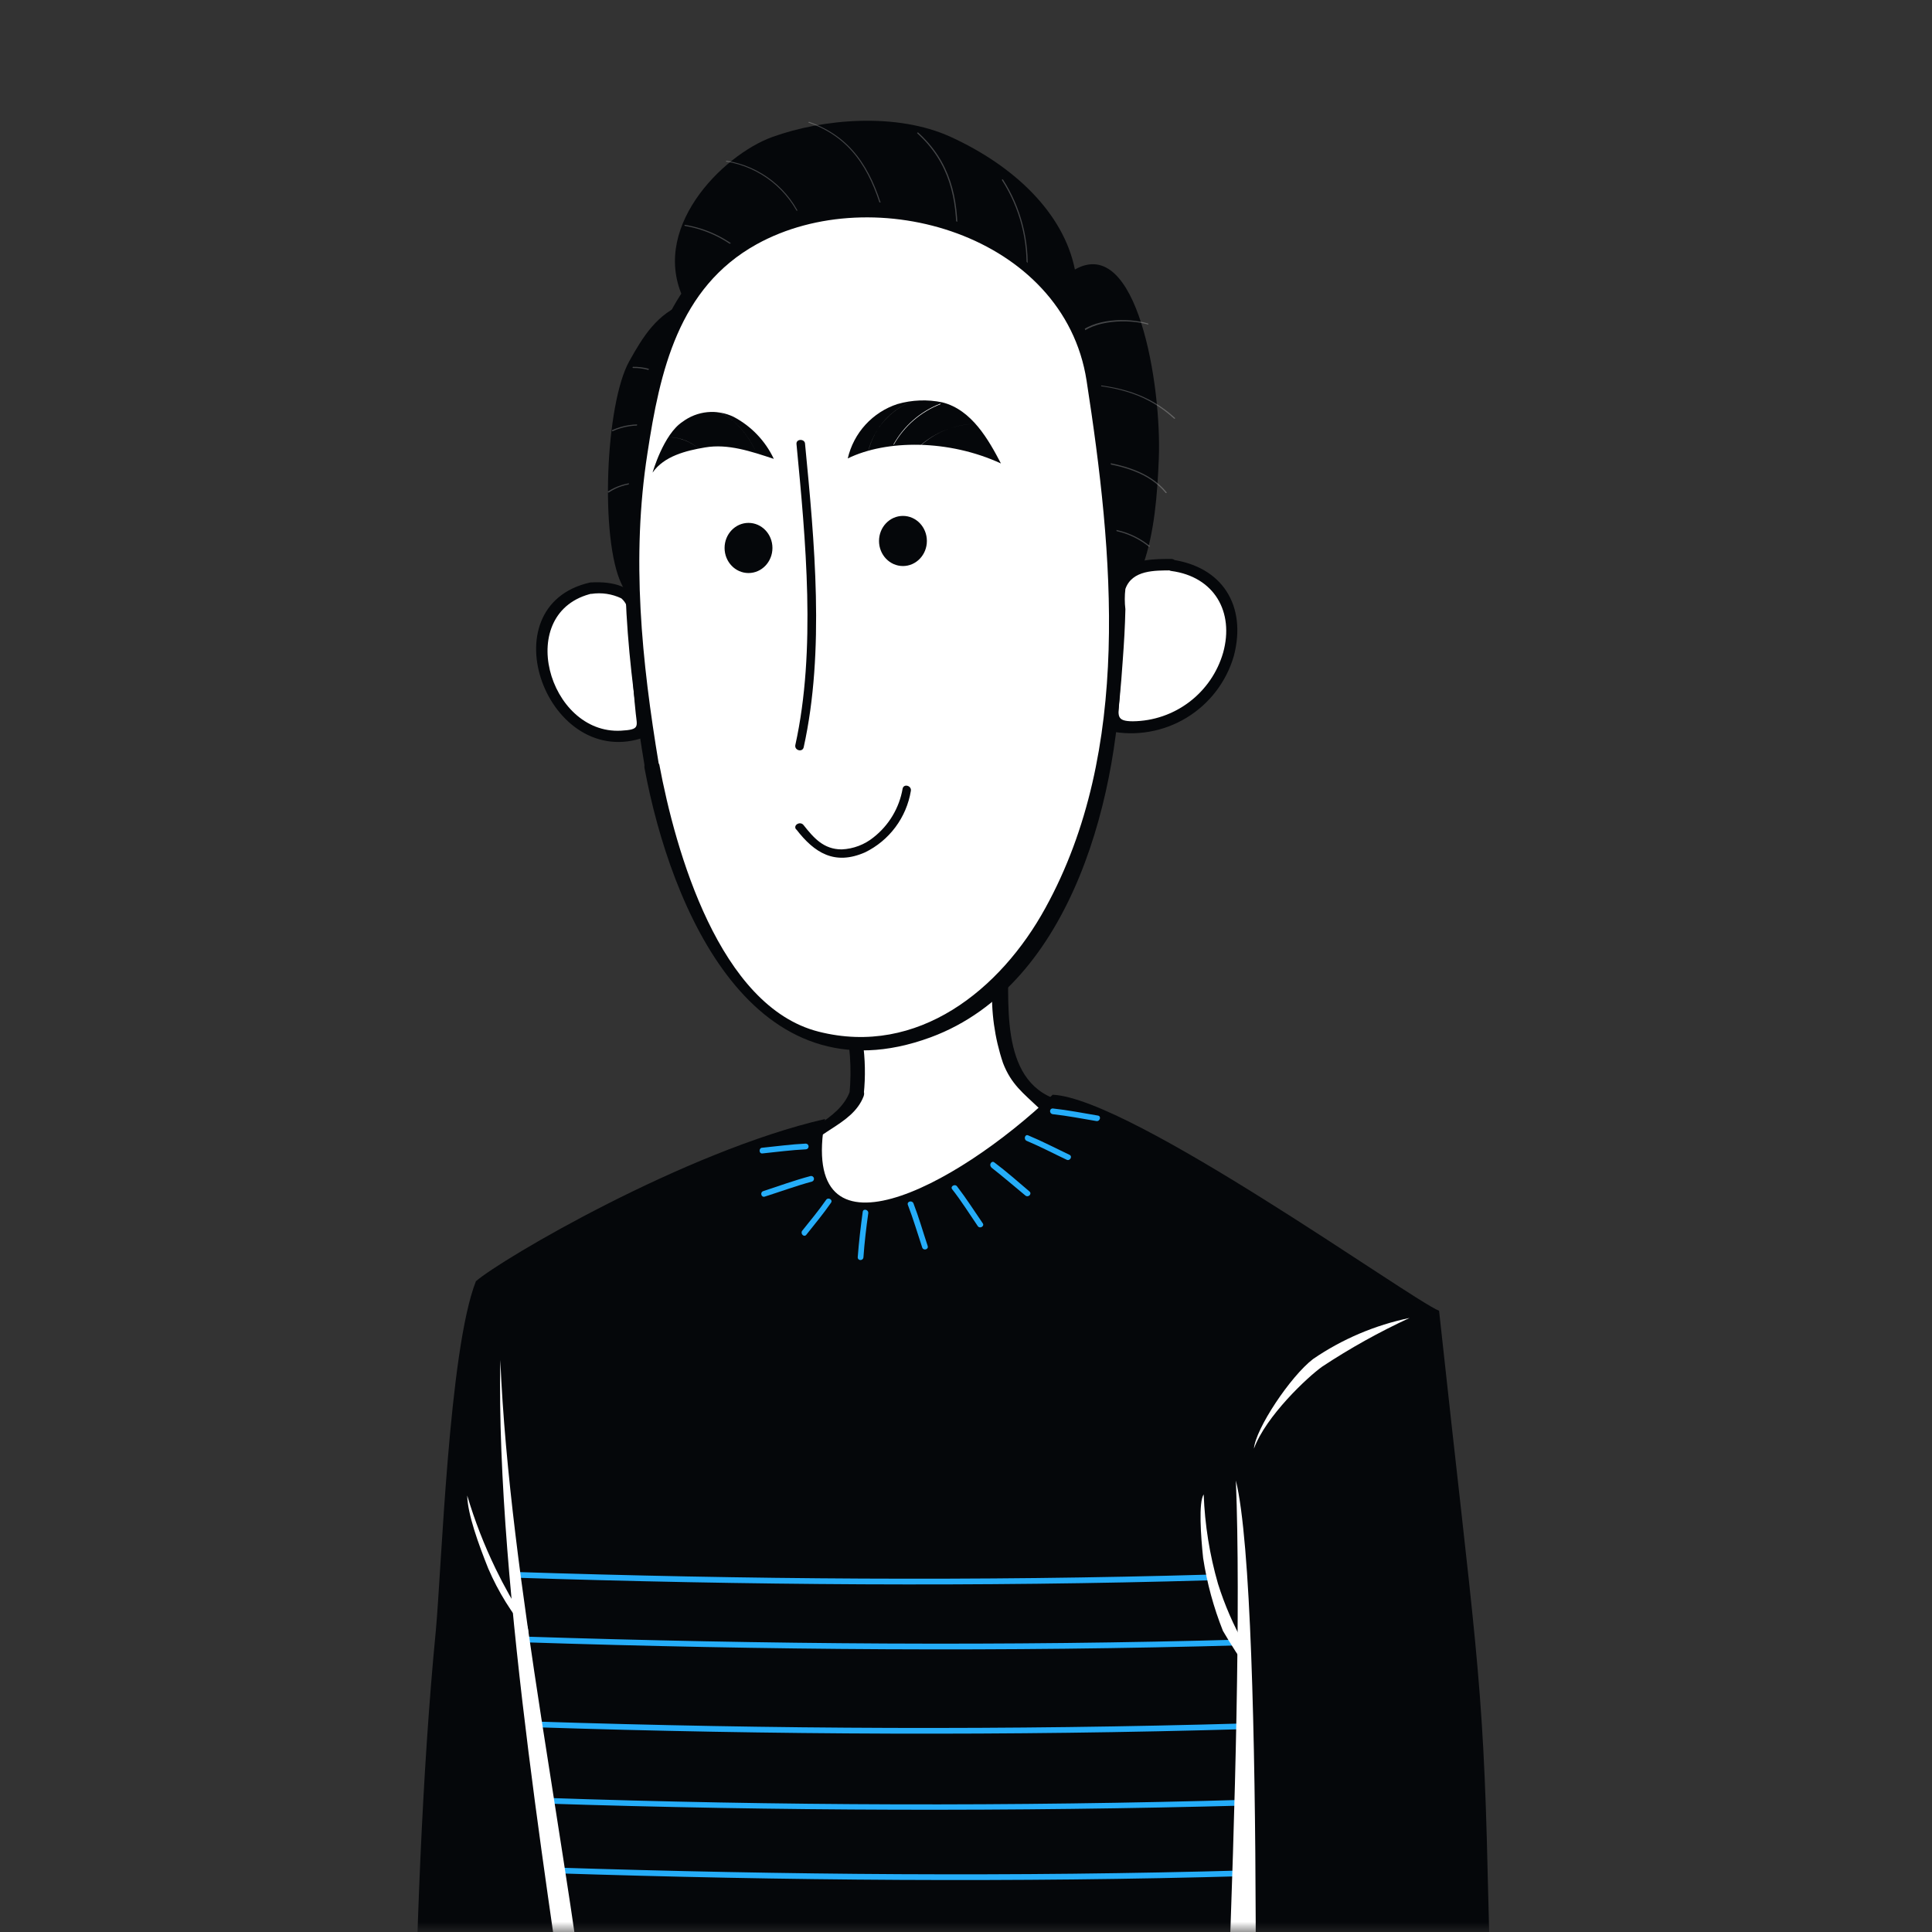<svg width="96" height="96" viewBox="0 0 96 96" fill="none" xmlns="http://www.w3.org/2000/svg">
<rect x="0" y="0" width="96" height="96" fill="#333333" stroke="none"/>
<mask id="mask0" mask-type="alpha" maskUnits="userSpaceOnUse" x="0" y="0" width="96" height="96">
<path d="M0 0H92C94.209 0 96 1.791 96 4V92C96 94.209 94.209 96 92 96H0V0Z" fill="#F5F6F7"/>
</mask>
<g mask="url(#mask0)">
<path d="M30.89 29.036C29.803 26.795 30.082 20.065 31.271 17.943C31.959 16.715 32.648 15.577 34.07 15.053C32.141 11.447 35.89 7.704 38.382 6.805C40.873 5.906 44.548 5.57 47.245 6.805C50.402 8.25 52.848 10.588 53.411 13.392C56.512 11.629 57.723 19.166 57.581 22.779C57.439 26.391 56.984 30.305 53.553 31.647C52.416 32.097 51.278 31.261 50.021 31.346C45.84 31.619 41.602 32.125 37.455 31.528C32.062 30.743 31.971 31.272 30.89 29.036Z" fill="#05070A"/>
<g opacity="0.5">
<path opacity="0.5" d="M53.565 16.698C54.321 15.89 56.068 15.839 57.058 16.129V16.078C56.051 15.771 54.282 15.816 53.508 16.647C53.502 16.652 53.498 16.659 53.498 16.667C53.497 16.675 53.5 16.683 53.505 16.689C53.51 16.695 53.518 16.699 53.526 16.7C53.534 16.7 53.542 16.698 53.548 16.692L53.565 16.698Z" fill="white"/>
<path opacity="0.5" d="M53.855 19.098C55.596 19.241 57.029 19.599 58.343 20.805C58.372 20.805 58.412 20.805 58.383 20.765C57.063 19.559 55.607 19.195 53.832 19.059C53.825 19.059 53.817 19.062 53.812 19.067C53.807 19.072 53.804 19.079 53.804 19.087C53.804 19.095 53.807 19.102 53.812 19.107C53.817 19.113 53.825 19.116 53.832 19.116L53.855 19.098Z" fill="white"/>
<path opacity="0.5" d="M54.435 22.944C55.715 23.143 57.069 23.45 57.928 24.502C57.928 24.502 57.991 24.502 57.968 24.462C57.103 23.404 55.738 23.086 54.452 22.887C54.412 22.887 54.401 22.938 54.452 22.944H54.435Z" fill="white"/>
<path opacity="0.5" d="M54.526 26.306C55.455 26.274 56.364 26.579 57.086 27.165C57.086 27.165 57.154 27.165 57.126 27.125C56.394 26.529 55.47 26.218 54.526 26.249C54.519 26.249 54.511 26.252 54.506 26.258C54.501 26.263 54.498 26.27 54.498 26.278C54.498 26.285 54.501 26.292 54.506 26.298C54.511 26.303 54.519 26.306 54.526 26.306Z" fill="white"/>
<path opacity="0.5" d="M34.03 11.225C35.076 11.4 36.052 11.865 36.846 12.568C36.846 12.568 36.908 12.568 36.886 12.528C36.084 11.818 35.098 11.348 34.041 11.174C34.007 11.174 33.99 11.219 34.041 11.225H34.03Z" fill="white"/>
<path opacity="0.5" d="M36.089 8.028C36.913 8.162 37.69 8.504 38.345 9.021C39 9.539 39.512 10.215 39.832 10.986C39.832 11.02 39.895 10.986 39.878 10.986C39.56 10.204 39.046 9.518 38.385 8.993C37.724 8.468 36.94 8.122 36.106 7.988C36.072 7.988 36.055 8.034 36.106 8.039L36.089 8.028Z" fill="white"/>
<path opacity="0.5" d="M40.185 6.094C42.267 6.822 43.217 8.409 43.815 10.429C43.815 10.463 43.883 10.429 43.871 10.429C43.263 8.381 42.301 6.788 40.202 6.054C40.195 6.054 40.187 6.057 40.182 6.063C40.177 6.068 40.174 6.075 40.174 6.083C40.174 6.09 40.177 6.097 40.182 6.103C40.187 6.108 40.195 6.111 40.202 6.111L40.185 6.094Z" fill="white"/>
<path opacity="0.5" d="M45.578 6.623C47.171 8.068 47.569 9.854 47.523 11.93C47.523 11.934 47.524 11.938 47.526 11.941C47.527 11.945 47.529 11.948 47.532 11.95C47.535 11.953 47.538 11.955 47.541 11.957C47.544 11.958 47.548 11.959 47.552 11.959C47.556 11.959 47.559 11.958 47.563 11.957C47.566 11.955 47.569 11.953 47.572 11.95C47.575 11.948 47.577 11.945 47.578 11.941C47.58 11.938 47.58 11.934 47.58 11.93C47.632 9.837 47.222 8.034 45.618 6.583C45.618 6.583 45.555 6.583 45.578 6.623Z" fill="white"/>
<path opacity="0.5" d="M49.782 8.943C50.675 10.33 51.1 11.967 50.993 13.614C50.993 13.621 50.996 13.629 51.002 13.634C51.007 13.639 51.014 13.642 51.022 13.642C51.029 13.642 51.037 13.639 51.042 13.634C51.047 13.629 51.05 13.621 51.05 13.614C51.155 11.958 50.729 10.312 49.833 8.915C49.833 8.915 49.765 8.915 49.782 8.943Z" fill="white"/>
<path opacity="0.5" d="M32.932 18.631C32.49 18.358 31.978 18.217 31.459 18.228C31.451 18.228 31.444 18.231 31.439 18.236C31.433 18.241 31.43 18.248 31.43 18.256C31.43 18.264 31.433 18.271 31.439 18.276C31.444 18.282 31.451 18.285 31.459 18.285C31.967 18.276 32.466 18.415 32.898 18.683C32.932 18.683 32.96 18.648 32.926 18.631H32.932Z" fill="white"/>
<path opacity="0.5" d="M32.124 21.112C31.542 21.042 30.952 21.132 30.418 21.374C30.384 21.374 30.418 21.442 30.446 21.425C30.98 21.183 31.571 21.094 32.153 21.169C32.16 21.169 32.167 21.166 32.173 21.161C32.178 21.155 32.181 21.148 32.181 21.14C32.181 21.133 32.178 21.126 32.173 21.12C32.167 21.115 32.16 21.112 32.153 21.112H32.124Z" fill="white"/>
<path opacity="0.5" d="M31.618 23.974C31.12 23.995 30.637 24.148 30.218 24.417C30.212 24.422 30.207 24.429 30.205 24.437C30.204 24.445 30.206 24.453 30.21 24.46C30.215 24.467 30.222 24.471 30.23 24.473C30.238 24.475 30.246 24.473 30.253 24.469C30.659 24.199 31.131 24.048 31.618 24.03C31.625 24.03 31.633 24.027 31.638 24.022C31.643 24.017 31.646 24.01 31.646 24.002C31.646 23.994 31.643 23.987 31.638 23.982C31.633 23.977 31.625 23.974 31.618 23.974Z" fill="white"/>
</g>
<path d="M42.563 54.345C42.301 55.807 39.958 56.285 38.843 57.525C40.032 59.892 42.21 61.712 44.389 61.553C47.398 61.337 51.784 58.094 53.064 55.108C48.821 54.772 49.793 47.667 49.748 47.593C45.47 49.624 44.537 50.579 42.279 50.505C42.591 51.76 42.687 53.058 42.563 54.345Z" fill="white"/>
<path d="M42.222 54.254C41.687 55.682 39.69 56.262 38.592 57.269C38.538 57.326 38.504 57.398 38.493 57.476C38.483 57.554 38.498 57.633 38.535 57.702C40.049 60.398 42.517 62.56 45.749 61.684C47.38 61.183 48.894 60.361 50.203 59.267C51.512 58.173 52.589 56.828 53.372 55.312C53.399 55.265 53.415 55.213 53.419 55.158C53.422 55.104 53.414 55.05 53.394 54.999C53.373 54.949 53.342 54.904 53.302 54.867C53.261 54.831 53.213 54.804 53.161 54.789C49.702 54.248 50.118 50.238 50.101 47.621C50.1 47.559 50.083 47.498 50.051 47.444C50.02 47.391 49.975 47.346 49.921 47.315C49.867 47.284 49.806 47.268 49.743 47.268C49.681 47.267 49.62 47.283 49.566 47.314C47.29 48.418 44.895 50.158 42.279 50.158C42.224 50.159 42.171 50.172 42.122 50.197C42.074 50.221 42.031 50.257 41.998 50.3C41.966 50.343 41.943 50.393 41.932 50.447C41.922 50.5 41.923 50.555 41.937 50.608C42.238 51.831 42.33 53.097 42.21 54.351C42.165 54.806 42.876 54.806 42.921 54.351C43.01 53.489 42.992 52.62 42.87 51.763C42.76 51.367 42.687 50.961 42.654 50.551C42.426 50.864 43.149 50.847 43.223 50.83C44.464 50.546 45.658 50.09 46.773 49.476C47.148 49.282 49.742 48.002 49.367 47.718C49.399 48.129 49.378 48.541 49.304 48.947C49.239 50.26 49.42 51.574 49.839 52.821C50.248 53.884 50.846 54.317 51.62 55.056C52.393 55.796 52.467 54.971 52.069 56.132C51.642 57.377 49.532 58.839 48.508 59.545C47.336 60.33 45.811 61.155 44.366 61.217C42.785 61.285 39.19 59.431 39.815 57.588C40.254 56.234 42.336 55.995 42.916 54.465C43.069 54.01 42.381 53.828 42.222 54.254Z" fill="#05070A"/>
<path d="M29.388 29.224C28.733 29.361 28.122 29.656 27.607 30.083C27.337 30.418 27.136 30.803 27.016 31.216C26.896 31.629 26.859 32.062 26.908 32.49C27.011 33.806 27.623 35.031 28.614 35.903C29.093 36.273 29.663 36.508 30.264 36.581C30.865 36.654 31.474 36.563 32.028 36.318C31.789 34.89 31.675 32.336 31.521 29.856C31.249 29.577 30.91 29.372 30.537 29.262C30.163 29.151 29.768 29.138 29.388 29.224Z" fill="white"/>
<path d="M29.314 28.946C24.154 30.118 27.226 38.395 32.067 36.62C32.139 36.597 32.2 36.548 32.237 36.483C32.274 36.417 32.284 36.34 32.267 36.267C32.13 35.357 32.056 34.435 31.993 33.514C31.919 32.45 32.039 31.176 31.789 30.146C31.538 29.116 30.423 28.883 29.388 28.94C29.024 28.94 29.024 29.509 29.388 29.509C29.894 29.433 30.411 29.51 30.873 29.731C31.316 30.112 31.254 30.709 31.282 31.215C31.328 31.983 31.373 32.746 31.424 33.491C31.47 34.145 31.521 34.799 31.59 35.454C31.658 36.108 31.8 36.256 30.856 36.307C27.238 36.506 25.514 30.368 29.468 29.48C29.82 29.418 29.672 28.866 29.314 28.946Z" fill="#05070A"/>
<path d="M58.196 28.087C58.923 28.174 59.621 28.425 60.238 28.82C60.562 29.13 60.816 29.504 60.986 29.919C61.156 30.334 61.236 30.779 61.222 31.227C61.225 31.908 61.088 32.583 60.82 33.209C60.552 33.835 60.158 34.4 59.663 34.868C58.685 35.738 56.432 36.443 55.226 36.051C55.493 33.646 55.633 31.229 55.647 28.809C55.977 28.337 57.098 28.035 58.196 28.087Z" fill="white"/>
<path d="M58.196 28.371C60.34 28.655 61.336 30.407 60.778 32.427C60.498 33.403 59.909 34.263 59.1 34.878C58.291 35.493 57.306 35.831 56.29 35.84C55.453 35.84 55.556 35.561 55.624 34.827C55.693 34.094 55.744 33.485 55.789 32.808C55.852 31.966 55.903 31.101 55.92 30.271C55.88 29.936 55.88 29.598 55.92 29.264C56.256 28.314 57.393 28.348 58.196 28.342C58.271 28.342 58.343 28.312 58.397 28.259C58.45 28.206 58.48 28.133 58.48 28.058C58.48 27.982 58.45 27.91 58.397 27.857C58.343 27.803 58.271 27.773 58.196 27.773C57.473 27.773 56.312 27.773 55.727 28.342C55.141 28.911 55.351 29.036 55.351 29.793C55.351 31.886 55.124 33.968 54.93 36.05C54.93 36.114 54.951 36.175 54.989 36.225C55.027 36.275 55.08 36.312 55.141 36.329C56.452 36.596 57.816 36.358 58.961 35.663C60.105 34.968 60.944 33.867 61.313 32.58C61.956 30.1 60.744 28.143 58.184 27.802C57.837 27.751 57.837 28.32 58.196 28.371Z" fill="#05070A"/>
<path d="M32.352 38.087C33.008 42.285 34.732 46.244 37.358 49.584C38.797 51.461 41.164 52.093 43.871 51.74C48.991 51.075 51.483 47.291 53.588 42.354C55.107 38.798 55.545 34.333 55.198 29.412C54.907 25.242 54.469 18.131 53.764 16.618C52.666 14.252 48.968 11.879 46.653 10.867C43.524 9.496 34.639 10.298 32.727 17.779C30.89 25.003 30.981 30.095 32.352 38.087Z" fill="white"/>
<path d="M32.028 38.178C33.342 45.215 37.443 54.789 46.249 51.541C53.355 48.913 55.693 39.202 55.71 32.507C55.683 28.141 55.366 23.781 54.76 19.457C54.367 16.488 53.343 14.775 50.891 12.926C46.34 9.513 40.396 8.751 35.708 12.54C32.608 15.048 31.931 19.036 31.402 22.779C30.668 27.945 31.197 33.064 32.05 38.178C32.13 38.633 32.813 38.44 32.739 37.991C31.88 32.842 31.362 27.717 32.17 22.529C32.79 18.45 33.706 14.297 37.591 12.141C43.445 8.899 52.877 11.686 53.992 18.916C55.317 27.484 56.267 37.28 51.944 45.119C49.725 49.169 45.606 52.514 40.674 51.262C35.742 50.011 33.564 42.286 32.761 37.991C32.596 37.57 31.925 37.735 32.028 38.178Z" fill="#05070A"/>
<path d="M39.577 22.062C40.032 26.818 40.561 32.302 39.52 37.018C39.463 37.285 39.872 37.399 39.935 37.132C40.993 32.342 40.47 26.892 40.003 22.062C40.003 21.795 39.554 21.79 39.577 22.062Z" fill="#05070A"/>
<path d="M39.571 41.216C40.469 42.382 41.476 43.013 42.984 42.353C43.578 42.063 44.095 41.635 44.491 41.104C44.887 40.574 45.15 39.957 45.259 39.304C45.311 39.037 44.901 38.923 44.85 39.191C44.684 40.147 44.169 41.009 43.405 41.608C42.956 41.972 42.401 42.181 41.824 42.206C40.925 42.206 40.435 41.637 39.929 40.999C39.764 40.783 39.389 40.999 39.559 41.216H39.571Z" fill="#05070A"/>
<path d="M37.193 28.474C37.85 28.474 38.382 27.916 38.382 27.228C38.382 26.54 37.85 25.982 37.193 25.982C36.536 25.982 36.004 26.54 36.004 27.228C36.004 27.916 36.536 28.474 37.193 28.474Z" fill="#05070A"/>
<path d="M44.867 28.126C45.524 28.126 46.056 27.569 46.056 26.881C46.056 26.192 45.524 25.635 44.867 25.635C44.21 25.635 43.678 26.192 43.678 26.881C43.678 27.569 44.21 28.126 44.867 28.126Z" fill="#05070A"/>
<path d="M32.426 23.484C32.995 22.659 34.093 22.392 35.037 22.232C36.175 22.039 37.312 22.426 38.45 22.801C38.029 21.907 37.328 21.174 36.453 20.713C36.049 20.518 35.598 20.437 35.151 20.48C34.703 20.523 34.276 20.689 33.916 20.958C32.966 21.578 32.426 23.484 32.426 23.484Z" fill="#05070A"/>
<path d="M33.228 21.721C33.776 21.731 34.303 21.932 34.718 22.29C34.718 22.29 34.752 22.29 34.718 22.29C34.296 21.932 33.764 21.731 33.211 21.721H33.228Z" fill="white"/>
<path d="M35.611 20.458C36.51 20.714 37.25 21.721 37.603 22.545C37.603 22.545 37.637 22.545 37.603 22.545C37.25 21.715 36.505 20.708 35.594 20.446L35.611 20.458Z" fill="white"/>
<path d="M42.125 22.779C42.269 22.154 42.572 21.577 43.004 21.103C43.437 20.63 43.984 20.276 44.594 20.077C45.317 19.869 46.081 19.839 46.818 19.992C48.291 20.356 49.133 21.875 49.736 23.029C47.137 21.829 44.048 21.84 42.125 22.779Z" fill="#05070A"/>
<path d="M43.16 22.358C43.304 21.819 43.572 21.32 43.942 20.902C44.312 20.484 44.775 20.159 45.294 19.952C45.294 19.952 45.294 19.918 45.294 19.952C44.772 20.162 44.307 20.492 43.935 20.913C43.562 21.335 43.293 21.837 43.149 22.381C43.149 22.381 43.149 22.381 43.149 22.381L43.16 22.358Z" fill="white"/>
<path d="M44.412 22.097C44.929 21.177 45.749 20.465 46.733 20.083C46.733 20.083 46.733 20.049 46.733 20.054C45.74 20.437 44.913 21.156 44.395 22.085L44.412 22.097Z" fill="white"/>
<path d="M45.766 22.119C46.473 21.495 47.368 21.125 48.309 21.066C48.309 21.066 48.309 21.032 48.309 21.066C47.36 21.128 46.459 21.5 45.743 22.125L45.766 22.119Z" fill="white"/>
<path d="M23.648 63.663C22.3 67.077 21.942 77.959 21.657 81.014C20.263 95.332 20.462 115.089 20.735 117.063C26.14 123.178 28.984 124.424 30.901 125.773C30.901 126.7 31.032 127.314 31.021 127.872C33.91 129.738 41.465 130.119 44.583 130.056C49.888 129.782 55.136 128.826 60.198 127.212C60.198 126.728 60.238 125.892 60.255 125.363C63.224 124.168 71.473 119.816 74.351 116.972C74.636 112.774 74.107 101.476 73.925 93.222C73.703 83.147 73.282 81.56 71.507 65.131C70.085 64.562 56.216 54.573 52.308 54.397C47.438 59.05 39.628 63.094 40.999 55.602C34.024 57.207 24.928 62.554 23.648 63.663Z" fill="#05070A"/>
<path d="M27.516 93.079C38.99 93.449 50.453 93.546 61.933 93.222C62.115 93.222 62.115 92.931 61.933 92.937C50.453 93.261 38.99 93.165 27.516 92.795C27.329 92.795 27.329 93.068 27.516 93.079Z" fill="#25ADF9"/>
<path d="M26.993 89.615C38.67 89.994 50.347 90.026 62.024 89.712C62.206 89.712 62.212 89.422 62.024 89.427C50.347 89.765 38.67 89.733 26.993 89.331C26.811 89.331 26.811 89.609 26.993 89.615Z" fill="#25ADF9"/>
<path d="M26.612 85.826C38.388 86.208 50.152 86.259 61.933 85.917C62.115 85.917 62.115 85.627 61.933 85.633C50.152 85.974 38.388 85.923 26.612 85.542C26.43 85.542 26.43 85.815 26.612 85.826Z" fill="#25ADF9"/>
<path d="M26.06 81.605C38.006 81.992 49.953 82.089 61.899 81.748C62.081 81.748 62.087 81.457 61.899 81.463C49.953 81.804 38.006 81.708 26.06 81.321C25.878 81.321 25.878 81.6 26.06 81.605Z" fill="#25ADF9"/>
<path d="M25.503 78.391C37.079 78.767 48.644 78.858 60.204 78.522C60.386 78.522 60.386 78.232 60.204 78.238C48.621 78.573 37.056 78.482 25.503 78.107C25.321 78.107 25.321 78.386 25.503 78.391Z" fill="#25ADF9"/>
<path d="M61.41 73.567C61.904 85.849 60.272 114.697 60.226 117.49C60.181 120.283 60.272 124.936 60.272 124.936L60.807 116.068L62.263 112.871C62.263 112.871 62.9 79.592 61.41 73.567Z" fill="white"/>
<path d="M62.308 71.98C62.382 71.007 64.117 68.391 65.249 67.526C66.696 66.537 68.324 65.845 70.039 65.489C68.534 66.185 67.083 66.993 65.699 67.907C64.965 68.43 62.9 70.37 62.308 71.98Z" fill="white"/>
<path d="M59.811 74.256C59.866 75.76 60.105 77.252 60.522 78.699C60.853 79.751 61.293 80.765 61.836 81.725C61.956 82.035 61.98 82.374 61.904 82.698C61.836 82.812 61.028 81.486 60.767 81.037C60.303 79.872 59.973 78.658 59.783 77.419C59.669 76.355 59.549 74.637 59.811 74.256Z" fill="white"/>
<path d="M24.86 67.571C25.32 78.556 28.273 92.033 29.553 103.694C30.122 109.156 30.941 118.377 30.941 125.562C30.838 125.562 29.837 113.65 28.557 103.626C27.59 96.049 24.632 79.023 24.86 67.571Z" fill="white"/>
<path d="M23.216 74.312C23.588 75.565 24.062 76.784 24.632 77.959C25.05 78.823 25.522 79.661 26.043 80.468C26.176 80.669 26.249 80.904 26.254 81.145C25.43 80.18 24.757 79.096 24.257 77.93C23.779 76.73 23.233 75.24 23.216 74.312Z" fill="white"/>
<path d="M40.282 58.435C39.485 58.646 38.706 58.93 37.927 59.186C37.75 59.243 37.824 59.516 38.001 59.459C38.786 59.209 39.559 58.925 40.356 58.709C40.389 58.696 40.416 58.671 40.431 58.64C40.447 58.609 40.451 58.573 40.442 58.539C40.433 58.505 40.411 58.475 40.382 58.456C40.352 58.437 40.317 58.43 40.282 58.435Z" fill="#25ADF9"/>
<path d="M41.05 59.619C40.68 60.153 40.265 60.648 39.861 61.155C39.753 61.297 39.952 61.502 40.066 61.354C40.481 60.83 40.913 60.313 41.294 59.761C41.397 59.613 41.152 59.471 41.05 59.619Z" fill="#25ADF9"/>
<path d="M42.87 60.199C42.768 60.95 42.677 61.707 42.62 62.474C42.62 62.657 42.887 62.657 42.904 62.474C42.956 61.741 43.041 61.013 43.143 60.29C43.172 60.108 42.893 60.034 42.87 60.21V60.199Z" fill="#25ADF9"/>
<path d="M45.111 59.869C45.379 60.563 45.589 61.28 45.823 61.985C45.88 62.162 46.153 62.088 46.096 61.911C45.862 61.206 45.658 60.489 45.39 59.795C45.322 59.624 45.049 59.698 45.111 59.869Z" fill="#25ADF9"/>
<path d="M47.313 59.095C47.763 59.664 48.166 60.313 48.587 60.927C48.69 61.075 48.934 60.927 48.832 60.785C48.411 60.17 48.013 59.545 47.558 58.953C47.45 58.805 47.199 58.953 47.313 59.095Z" fill="#25ADF9"/>
<path d="M49.247 58.003C49.816 58.447 50.385 58.936 50.954 59.408C51.096 59.522 51.295 59.323 51.153 59.203C50.584 58.72 50.015 58.214 49.406 57.758C49.264 57.65 49.122 57.895 49.264 58.003H49.247Z" fill="#25ADF9"/>
<path d="M51.016 56.689C51.693 56.973 52.342 57.315 53.002 57.627C53.161 57.707 53.309 57.462 53.144 57.383C52.461 57.059 51.79 56.706 51.09 56.416C50.925 56.342 50.851 56.62 51.016 56.689Z" fill="#25ADF9"/>
<path d="M52.313 55.364C53.041 55.443 53.758 55.585 54.481 55.705C54.657 55.733 54.737 55.46 54.555 55.432C53.809 55.307 53.064 55.159 52.313 55.079C52.131 55.079 52.131 55.341 52.313 55.364Z" fill="#25ADF9"/>
<path d="M40.037 56.825C39.321 56.859 38.598 56.956 37.881 57.03C37.699 57.03 37.699 57.331 37.881 57.314C38.598 57.24 39.321 57.144 40.037 57.11C40.075 57.11 40.111 57.095 40.138 57.068C40.164 57.041 40.179 57.005 40.179 56.967C40.179 56.93 40.164 56.894 40.138 56.867C40.111 56.84 40.075 56.825 40.037 56.825Z" fill="#25ADF9"/>
</g>
</svg>
